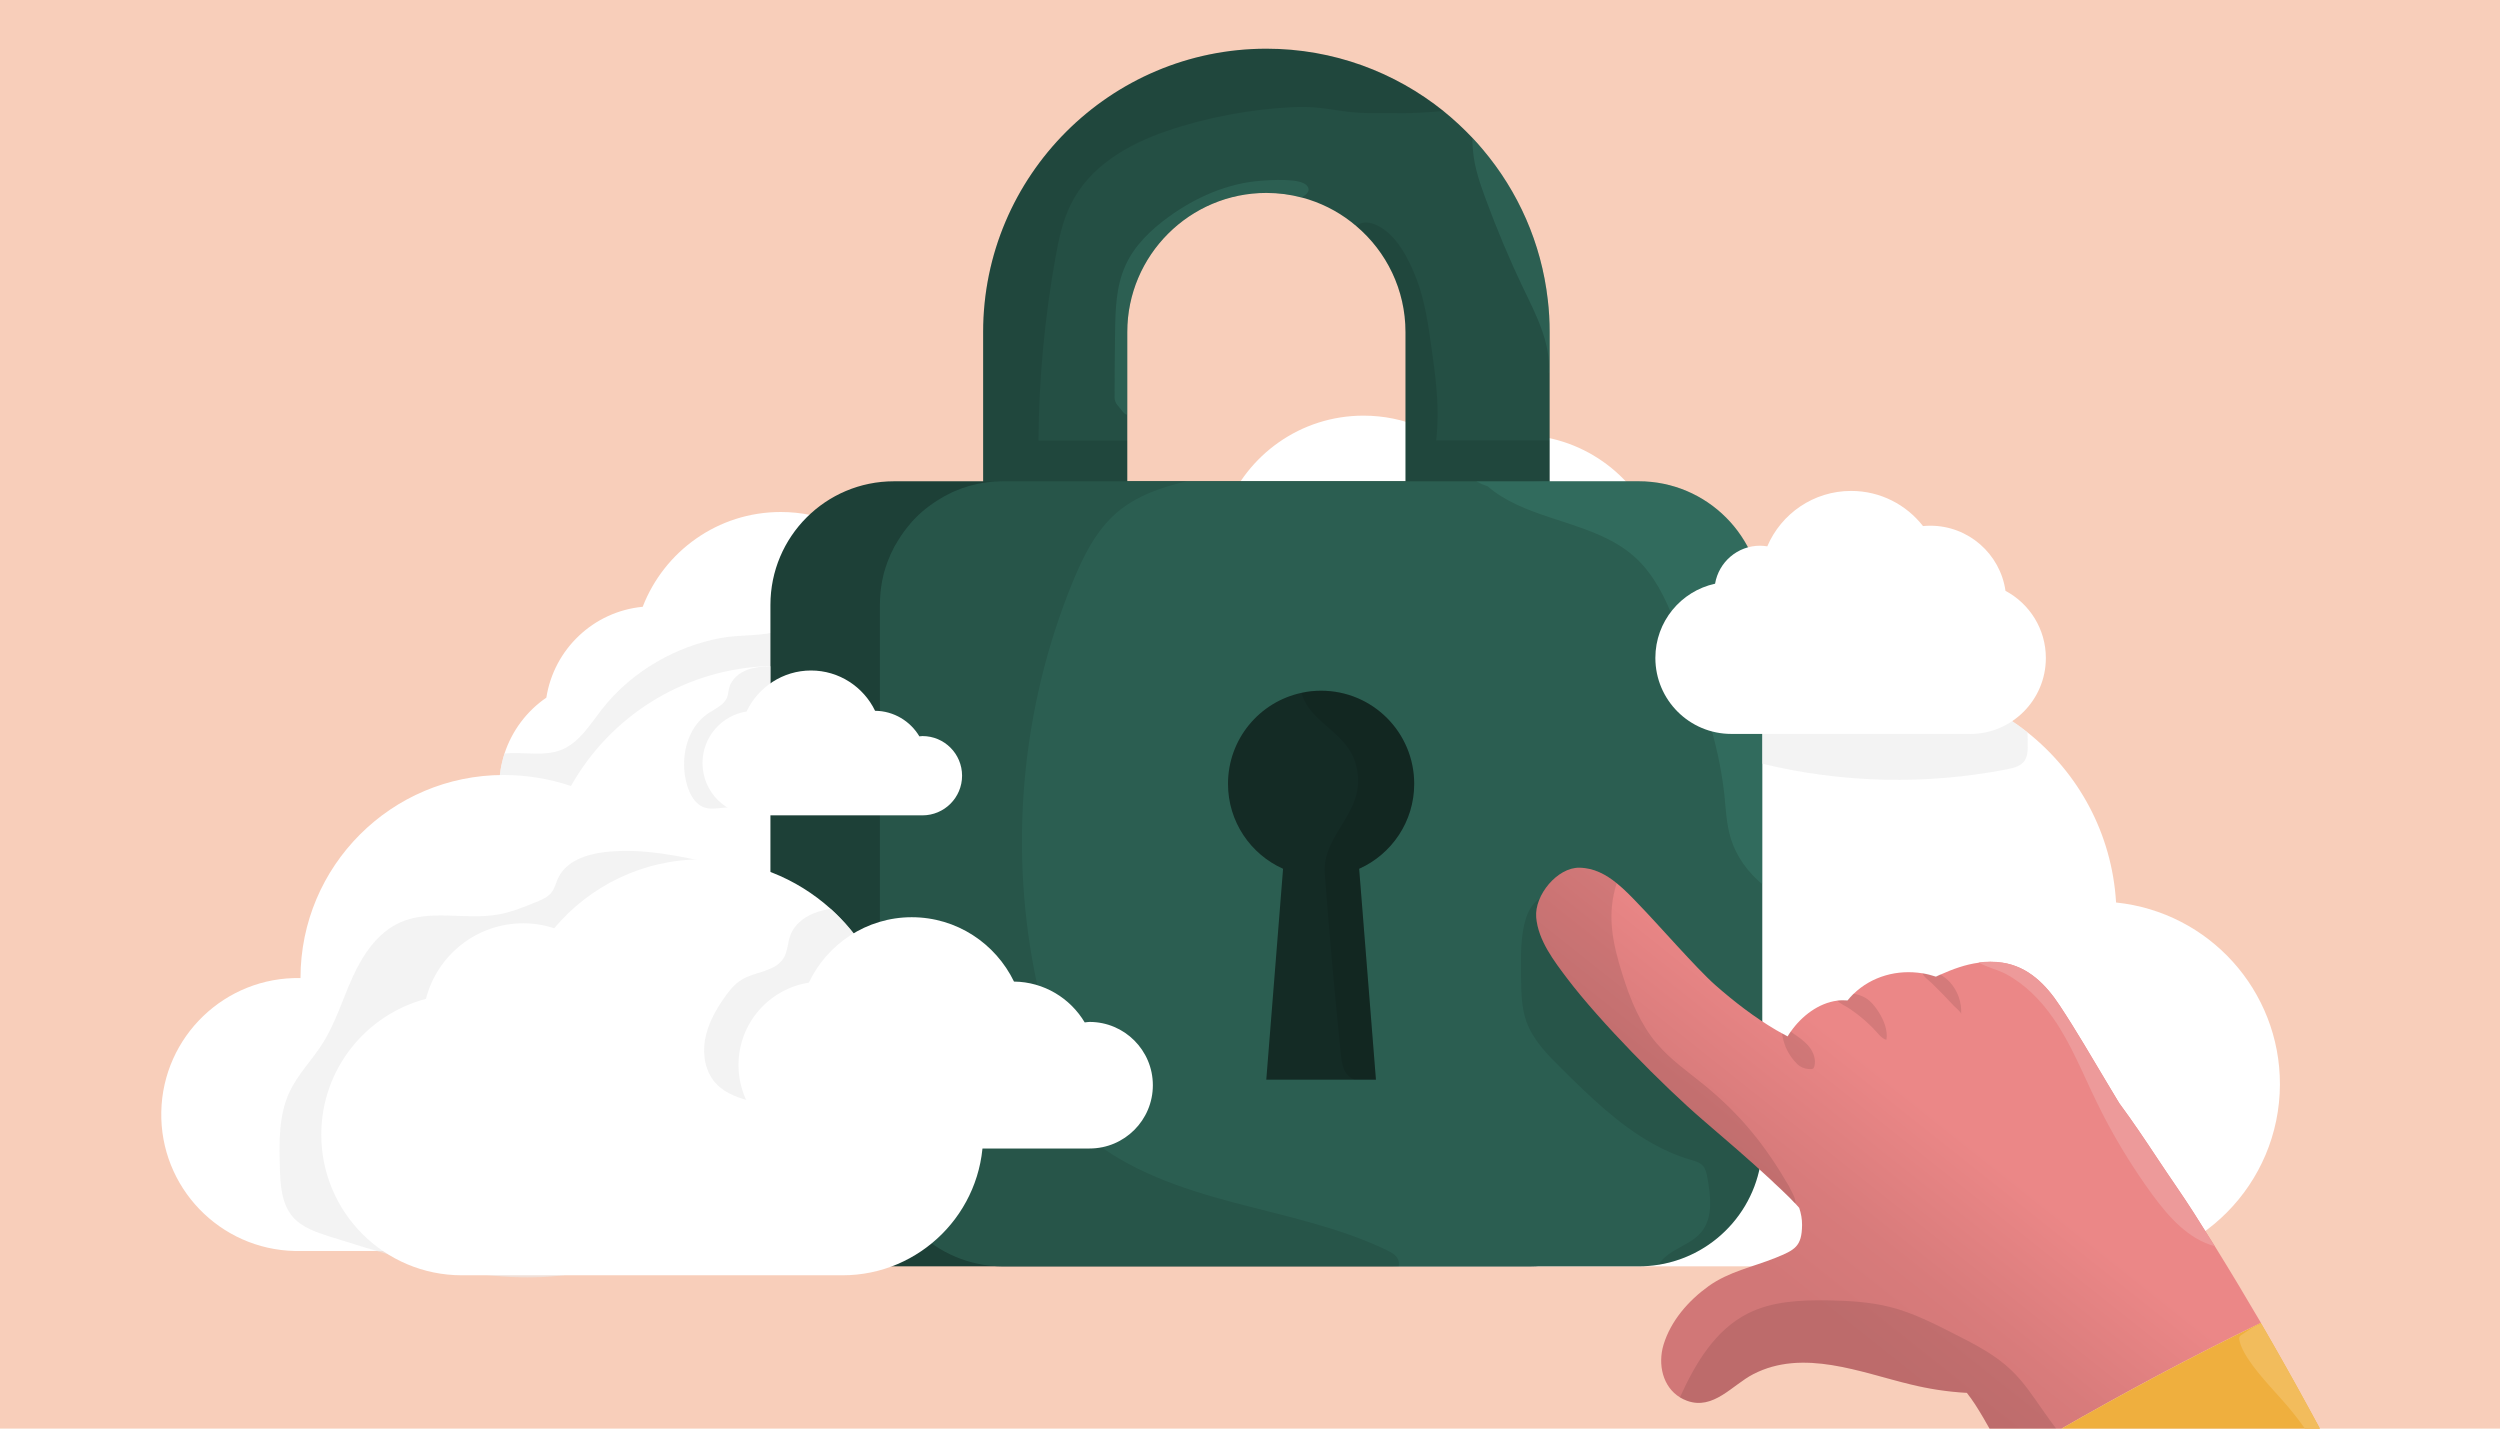 <?xml version="1.0" encoding="UTF-8"?>
<svg id="uuid-f48e8626-1df0-42ae-b233-30cb74dfb8cc" data-name="Layer 1" xmlns="http://www.w3.org/2000/svg" width="350" height="200" xmlns:xlink="http://www.w3.org/1999/xlink" viewBox="0 0 350 200">
  <defs>
    <style>
      .uuid-62ba6aca-4a8c-44aa-a5e8-6ee30db1dab8 {
        fill: none;
      }

      .uuid-43836c75-befd-4858-a3de-2d7dc847a783 {
        opacity: .1;
      }

      .uuid-0a3778a2-2f00-4ddc-ad0e-1b676b08fcc4 {
        fill: #f8ceba;
      }

      .uuid-91560d86-b0b4-490c-a7c7-e0f36ed7558d {
        fill: #efaf3e;
      }

      .uuid-25137ec7-0823-4845-b096-d851d01d4b7d {
        fill: #ed9a9a;
      }

      .uuid-7af70bc0-e798-467a-8d75-fa00b8143a15 {
        fill: #fff;
      }

      .uuid-81f408f7-56ae-4e6f-b7a0-fa134335520a {
        fill: #f2bc5c;
      }

      .uuid-dbbfe7f2-ab16-4d38-8748-e81b40e5f121 {
        fill: #244f44;
      }

      .uuid-92c1a4bb-6d56-4168-b210-9c4cd78ad6d7 {
        fill: #142b25;
      }

      .uuid-7a241369-f579-4e5f-be8e-4a380501e619 {
        fill: #1d4037;
      }

      .uuid-b1528312-5285-4b07-8d55-3f1f463f568c {
        fill: #2b5e51;
      }

      .uuid-0f2145a1-5520-441a-8069-a87dac8ebbe4 {
        fill: #4ba38d;
        opacity: .2;
      }

      .uuid-73e09961-a6d3-457a-a51f-ea1727b61249 {
        fill: url(#uuid-f4976c60-513e-4a73-a105-061cd5241ef0);
      }

      .uuid-3748bf41-92b0-4313-907e-195f5d2a193a {
        clip-path: url(#uuid-28151647-be65-41f0-8568-c16a4ae1cfef);
      }

      .uuid-17be2371-9ec8-4b2e-9d4f-be94197290b7 {
        fill: #ebebeb;
        opacity: .6;
      }
    </style>
    <clipPath id="uuid-28151647-be65-41f0-8568-c16a4ae1cfef">
      <rect class="uuid-62ba6aca-4a8c-44aa-a5e8-6ee30db1dab8" width="350" height="200"/>
    </clipPath>
    <linearGradient id="uuid-f4976c60-513e-4a73-a105-061cd5241ef0" x1="247.72" y1="178.33" x2="267.52" y2="153.41" gradientTransform="matrix(1, 0, 0, 1, 0, 0)" gradientUnits="userSpaceOnUse">
      <stop offset="0" stop-color="#d17777"/>
      <stop offset=".41" stop-color="#d87b7b"/>
      <stop offset="1" stop-color="#eb8787"/>
    </linearGradient>
  </defs>
  <rect class="uuid-0a3778a2-2f00-4ddc-ad0e-1b676b08fcc4" width="350" height="200"/>
  <g class="uuid-3748bf41-92b0-4313-907e-195f5d2a193a">
    <g>
      <path class="uuid-7af70bc0-e798-467a-8d75-fa00b8143a15" d="M136.88,110.18c0,8.37-6.78,15.15-15.14,15.15h-36.71c-5.04,0-9.5-2.46-12.25-6.24-1.83-2.5-2.89-5.58-2.89-8.91,0-1.63,.26-3.21,.74-4.68,1.05-3.21,3.13-5.96,5.86-7.83,1.06-6.78,6.59-12.06,13.49-12.72,3-7.76,10.51-13.27,19.33-13.27,11.45,0,20.73,9.28,20.73,20.73,0,1.64-.21,3.23-.56,4.76,4.43,2.65,7.41,7.47,7.41,13.02Z"/>
      <path class="uuid-17be2371-9ec8-4b2e-9d4f-be94197290b7" d="M118.31,97.14c-.48,3.98-2.46,7.7-5.15,10.68s-6.08,5.26-9.64,7.1c-9.37,4.85-20.56,6.64-30.74,4.17-1.83-2.5-2.89-5.58-2.89-8.91,0-1.63,.26-3.21,.74-4.68,2.57-.28,5.44,.45,7.89-.49,2.54-.99,4.04-3.51,5.71-5.66,2.14-2.75,4.84-5.04,7.86-6.77,2.68-1.54,5.63-2.64,8.66-3.23,2.84-.56,5.83-.2,8.59-1.08,2.33-.74,3.88-1.26,6.1,.36,2.63,1.94,3.24,5.44,2.86,8.51Z"/>
      <path class="uuid-7af70bc0-e798-467a-8d75-fa00b8143a15" d="M164.47,149.67c.01-13.12-9.9-24.12-22.94-25.47-1.09-18.16-16.69-31.99-34.85-30.9-11.18,.67-21.25,6.98-26.74,16.74-3.04-1.02-6.23-1.54-9.44-1.54-15.7,0-28.43,12.73-28.43,28.43h0c-10.55-.21-19.27,8.17-19.49,18.72-.21,10.55,8.17,19.27,18.72,19.49h97.93c13.96-.18,25.19-11.51,25.25-25.47Z"/>
      <path class="uuid-17be2371-9ec8-4b2e-9d4f-be94197290b7" d="M109.91,125.37c1.69-.47,3.51,.67,4.35,2.22s.92,3.38,.91,5.13c-.09,10.17-2.94,20.42-8.77,28.75s-14.74,14.64-24.71,16.62c-11.86,2.36-23.99-1.33-35.52-4.97-1.9-.6-3.9-1.27-5.19-2.77-1.59-1.85-1.73-4.5-1.8-6.94-.1-3.57-.16-7.29,1.35-10.53,1.16-2.48,3.15-4.46,4.61-6.76,1.84-2.9,2.82-6.24,4.25-9.37s3.48-6.19,6.61-7.6c4.23-1.9,9.19-.31,13.75-1.12,1.85-.33,3.6-1.04,5.33-1.75,.79-.32,1.62-.67,2.14-1.35,.46-.59,.62-1.36,.94-2.04,1.12-2.35,3.95-3.3,6.53-3.6,5.27-.6,10.57,.57,15.74,1.73,1.86,.42,3.78,.86,5.3,2.01,2.24,1.69,3.19,4.56,4.01,7.24,.21-1.97,.37-2.93,.16-4.9Z"/>
      <path class="uuid-7af70bc0-e798-467a-8d75-fa00b8143a15" d="M166.61,111.84c-8.37,0-15.15-6.78-15.15-15.15,0-5.2,2.62-9.78,6.61-12.51,1.06-6.78,6.59-12.06,13.49-12.72,3-7.76,10.51-13.27,19.33-13.27,11.45,0,20.73,9.28,20.73,20.73,0,1.64-.21,3.23-.57,4.76,4.44,2.64,7.42,7.47,7.42,13.01,0,8.37-6.78,15.15-15.15,15.15h-36.7Z"/>
      <path class="uuid-7af70bc0-e798-467a-8d75-fa00b8143a15" d="M236.81,114.52c8.37,0,15.15-6.78,15.15-15.15,0-5.2-2.62-9.78-6.61-12.51-1.06-6.78-6.59-12.06-13.49-12.72-3-7.76-10.51-13.27-19.33-13.27-11.45,0-20.73,9.28-20.73,20.73,0,1.64,.21,3.23,.57,4.76-4.44,2.64-7.42,7.47-7.42,13.01,0,8.37,6.78,15.15,15.15,15.15h36.7Z"/>
      <path class="uuid-7af70bc0-e798-467a-8d75-fa00b8143a15" d="M319.19,151.82c-.05,13.96-11.29,25.29-25.24,25.47h-97.93c-10.54-.21-18.93-8.93-18.71-19.48,.22-10.42,8.73-18.71,19.08-18.71h.4c0-15.71,12.73-28.44,28.44-28.44,3.21,0,6.4,.52,9.44,1.54,2.4-4.29,5.7-7.9,9.57-10.68,2.89-2.06,6.12-3.65,9.56-4.7,1.46-.1,2.91-.17,4.36-.23,4.66-.16,9.32-.1,13.97-.02,4.32,1.19,8.32,3.24,11.74,5.98,7.06,5.62,11.8,14.08,12.38,23.8,13.05,1.36,22.96,12.35,22.94,25.47Z"/>
      <g>
        <path class="uuid-dbbfe7f2-ab16-4d38-8748-e81b40e5f121" d="M216.69,41.98c-.9-7.96-4.17-15.21-9.09-21.04-.47-.56-.95-1.11-1.46-1.64-1.26-1.33-2.62-2.59-4.04-3.74-6.8-5.46-15.42-8.74-24.81-8.74-21.86,0-39.65,17.79-39.65,39.66v56.66c0,3.5,.46,6.91,1.31,10.14,.44,1.66,.99,3.27,1.62,4.84,.76,1.85,1.64,3.62,2.66,5.32h.01c.22,.39,.45,.76,.69,1.13,4.43,6.88,10.93,12.3,18.62,15.39,4.56,1.84,9.53,2.84,14.73,2.84,.23,0,.44,0,.67-.01,3.08-.04,6.08-.45,8.95-1.17,.07-.01,.14-.03,.22-.05,1.58-.4,3.13-.9,4.63-1.49,.61-.25,1.22-.5,1.82-.78,1.11-.49,2.2-1.05,3.25-1.65,8.79-5,15.5-13.25,18.45-23.12,.24-.76,.44-1.52,.62-2.3,.68-2.85,1.05-5.84,1.06-8.9V46.48c0-1.52-.08-3.02-.26-4.5Zm-31.16,78.8c-1.85,.86-3.85,1.45-5.95,1.68-.75,.1-1.52,.14-2.29,.14-8.4,0-15.58-5.36-18.31-12.83-.75-2.07-1.16-4.31-1.16-6.64V46.48c0-10.74,8.75-19.47,19.47-19.47,1.7,0,3.36,.22,4.93,.64,.36,.08,.7,.18,1.05,.3,2.45,.79,4.7,2.06,6.63,3.72,4.2,3.56,6.87,8.89,6.87,14.82v56.66c0,.34-.01,.69-.02,1.02h0c-.15,2.76-.86,5.36-2.03,7.69-.24,.46-.49,.92-.76,1.37-1.99,3.29-4.92,5.93-8.42,7.58Z"/>
        <path class="uuid-0f2145a1-5520-441a-8069-a87dac8ebbe4" d="M182.21,27.64c-1.57-.42-3.22-.64-4.93-.64-10.73,0-19.47,8.74-19.47,19.47v11.59c-.45,0-.9-.84-1.34-1.31-.29-.31-.43-.72-.43-1.14,0-2.97,.03-5.95,.07-8.94,.04-3.23,.12-6.57,1.46-9.52,1.26-2.79,3.56-4.99,6.05-6.79,3.74-2.72,8.2-4.7,12.85-5.05,1.28-.09,5.61-.43,6.52,.7,.52,.64,.04,1.19-.78,1.62Z"/>
        <path class="uuid-43836c75-befd-4858-a3de-2d7dc847a783" d="M177.29,6.82c-21.86,0-39.65,17.79-39.65,39.66v20.91h20.17v-5.71h-12.42c.06-8.59,.86-17.17,2.38-25.62,.45-2.54,.99-5.09,2.13-7.41,2.62-5.35,7.97-8.42,13.4-10.29,5.52-1.9,11.79-3.07,17.61-3.35,4.84-.24,6.44,.86,11.12,.82,4-.04,4.36,.19,10.08-.28-6.8-5.46-15.42-8.74-24.81-8.74Z"/>
        <path class="uuid-43836c75-befd-4858-a3de-2d7dc847a783" d="M201.07,61.68c.07-.69,.13-1.38,.16-2.07,.09-1.76,.02-3.51-.13-5.27-.16-1.92-.43-3.83-.7-5.74-.45-3.2-.91-6.44-2.05-9.46-1.06-2.77-2.84-6.43-5.75-7.68-1.18-.5-2.05-.38-2.71,.18,4.2,3.56,6.87,8.89,6.87,14.82v20.91h20.18v-5.71h-15.87Z"/>
        <g>
          <path class="uuid-7a241369-f579-4e5f-be8e-4a380501e619" d="M231.4,84.68v75.32c0,9.55-7.75,17.29-17.3,17.29H125.15c-9.55,0-17.29-7.74-17.29-17.29V84.68c0-9.55,7.74-17.3,17.29-17.3h88.95c.12,0,.25,0,.37,.01,.84,.01,1.66,.09,2.47,.23,6.66,1.1,12.04,6.03,13.82,12.43,.42,1.48,.64,3.03,.64,4.63Z"/>
          <path class="uuid-b1528312-5285-4b07-8d55-3f1f463f568c" d="M246.72,84.68v75.32c0,8.61-6.3,15.76-14.55,17.07-.89,.14-1.81,.22-2.74,.22h-88.95c-9.55,0-17.29-7.74-17.29-17.29V84.68c0-.27,.01-.53,.02-.8,0-.14,.01-.3,.03-.44,.01-.17,.02-.35,.04-.52,.02-.21,.04-.41,.07-.62,.03-.25,.07-.49,.12-.74v-.04c.03-.2,.07-.38,.12-.56,.04-.22,.09-.42,.14-.63,.07-.27,.14-.52,.23-.79s.17-.53,.27-.8c.28-.76,.61-1.49,.98-2.19,.06-.11,.12-.23,.2-.34,.09-.16,.18-.33,.29-.49,.14-.24,.3-.47,.45-.71,.15-.23,.31-.45,.48-.68,.16-.22,.33-.44,.51-.65,.17-.22,.35-.43,.53-.63,.17-.18,.34-.37,.51-.54,.59-.59,1.2-1.13,1.86-1.62,.2-.15,.4-.3,.61-.44,.21-.14,.41-.28,.63-.41,.15-.1,.31-.2,.46-.28,.3-.18,.61-.36,.92-.51,.18-.09,.37-.18,.56-.28,.29-.13,.57-.26,.87-.37,.18-.08,.37-.14,.55-.22,.72-.26,1.46-.47,2.22-.63,.25-.05,.5-.1,.76-.14,.14-.02,.29-.05,.43-.06,.18-.03,.37-.05,.55-.07,.46-.05,.93-.08,1.42-.09,.14-.01,.3-.01,.44-.01h88.95c9.55,0,17.29,7.75,17.29,17.3Z"/>
        </g>
        <path class="uuid-43836c75-befd-4858-a3de-2d7dc847a783" d="M195.83,177.28h-55.34c-9.55,0-17.29-7.74-17.29-17.29V84.68c0-9.55,7.74-17.3,17.29-17.3h25.67c-3.6,.83-7.1,2.04-9.86,4.43-2.89,2.52-4.64,6.07-6.1,9.61-7.32,17.81-9.07,37.87-4.94,56.69-.55-.59-1.38,.4-1.51,1.19-1.3,7.4,2.68,14.99,8.47,19.8,5.79,4.8,13.12,7.29,20.4,9.23,7.27,1.93,14.72,3.44,21.51,6.68,.64,.31,1.31,.67,1.6,1.31,.13,.31,.15,.64,.09,.95Z"/>
        <path class="uuid-92c1a4bb-6d56-4168-b210-9c4cd78ad6d7" d="M190.28,121.63l2.35,29.52h-15.35l2.35-29.52c-4.54-2.03-7.71-6.59-7.71-11.89,0-6.27,4.42-11.51,10.33-12.75,.87-.2,1.78-.29,2.71-.29,7.2,0,13.03,5.83,13.03,13.04,0,5.3-3.17,9.86-7.71,11.89Z"/>
        <path class="uuid-0f2145a1-5520-441a-8069-a87dac8ebbe4" d="M246.72,84.68v39.11c-2.02-1.68-3.62-3.86-4.4-6.38-.61-1.98-.7-4.09-.91-6.16-.81-7.52-3.45-14.72-6.07-21.82-1.2-3.27-2.47-6.65-4.58-9.38-.56-.75-1.2-1.45-1.91-2.08-3.24-2.92-7.68-4.14-11.91-5.55-3.18-1.06-6.25-2.24-8.64-4.32-.53-.18-1.08-.42-1.59-.7-.01,0-.01-.01-.02-.01h22.75c9.55,0,17.29,7.75,17.29,17.3Z"/>
        <path class="uuid-0f2145a1-5520-441a-8069-a87dac8ebbe4" d="M216.94,46.48v5.65s-.07,.05-.11,.07c.3-4.15-1.75-8.06-3.55-11.81-1.97-4.1-3.72-8.29-5.29-12.55-.79-2.15-1.55-4.34-1.76-6.63-.06-.65-.12-1.32-.09-1.91,.5,.53,.99,1.08,1.46,1.64,4.92,5.83,8.18,13.09,9.09,21.04,.17,1.48,.26,2.98,.26,4.5Z"/>
      </g>
      <path class="uuid-7af70bc0-e798-467a-8d75-fa00b8143a15" d="M137.64,158.85c0,10.87-8.82,19.69-19.69,19.69h-53.28c-10.87,0-19.69-8.82-19.69-19.69,0-9.13,6.22-16.78,14.65-19.01,1.56-6.08,7.06-10.58,13.63-10.58,1.51,0,2.97,.25,4.33,.69,4.95-5.89,12.37-9.64,20.66-9.64,6.94,0,13.26,2.62,18.05,6.93,3.81,3.42,6.63,7.91,8.01,13.01,5.28,1.81,9.55,5.77,11.73,10.85,1.03,2.38,1.59,5,1.59,7.76Z"/>
      <path class="uuid-43836c75-befd-4858-a3de-2d7dc847a783" d="M190.28,121.63l2.35,29.52h-3c-.31-.12-.59-.29-.83-.51-.8-.75-.96-1.93-1.08-3.02-.86-8.42-1.61-16.84-2.25-25.27-.44-5.89,6.32-8.77,4.29-15.54-1.22-4.05-5.61-5.42-7.19-8.82-.16-.36-.28-.69-.33-1,.87-.2,1.78-.29,2.71-.29,7.2,0,13.03,5.83,13.03,13.04,0,5.3-3.17,9.86-7.71,11.89Z"/>
      <path class="uuid-17be2371-9ec8-4b2e-9d4f-be94197290b7" d="M136.05,151.09c-.14,.28-.3,.55-.48,.81-1.72,2.48-4.91,3.46-7.89,3.93-7.37,1.18-14.95,.3-22.16-1.56-1.9-.48-3.87-1.1-5.23-2.52-1.51-1.59-1.96-3.97-1.6-6.14,.37-2.16,1.46-4.13,2.71-5.93,.67-.95,1.41-1.9,2.4-2.5,1.93-1.19,4.76-1.13,5.92-3.07,.57-.96,.55-2.17,.95-3.22,.53-1.42,1.83-2.44,3.23-3.02,.77-.31,1.58-.5,2.4-.64,3.81,3.42,6.63,7.91,8.01,13.01,5.28,1.81,9.55,5.77,11.73,10.85Z"/>
      <path class="uuid-7af70bc0-e798-467a-8d75-fa00b8143a15" d="M152.54,160.79c4.89,0,8.86-3.97,8.86-8.86s-3.97-8.86-8.86-8.86c-.23,0-.45,.05-.68,.07-2.02-3.39-5.69-5.67-9.9-5.72-2.58-5.32-8.01-9.01-14.32-9.01s-11.85,3.75-14.4,9.16c-5.58,.88-9.85,5.7-9.85,11.53,0,6.45,5.23,11.69,11.69,11.69h37.47Z"/>
      <path class="uuid-17be2371-9ec8-4b2e-9d4f-be94197290b7" d="M107.86,93.28v19.79c-2.25-.13-4.51-.2-6.73,.03-.85,.08-1.72,.22-2.53-.06-1.31-.45-2.04-1.84-2.43-3.17-1.02-3.57-.11-7.93,2.98-10,1.01-.68,2.3-1.19,2.68-2.34,.12-.37,.14-.77,.23-1.15,.3-1.25,1.4-2.19,2.6-2.62,1.02-.37,2.11-.45,3.21-.48Z"/>
      <path class="uuid-7af70bc0-e798-467a-8d75-fa00b8143a15" d="M129.14,114.15c3.06,0,5.55-2.48,5.55-5.55s-2.48-5.55-5.55-5.55c-.15,0-.28,.03-.43,.04-1.26-2.12-3.56-3.55-6.2-3.58-1.61-3.33-5.02-5.64-8.97-5.64s-7.42,2.35-9.02,5.74c-3.5,.55-6.17,3.57-6.17,7.22,0,4.04,3.28,7.32,7.32,7.32h23.47Z"/>
      <path class="uuid-17be2371-9ec8-4b2e-9d4f-be94197290b7" d="M283.88,104.57c-.01,.67-.06,1.38-.44,1.93-.53,.77-1.54,1.03-2.46,1.2-11.3,2.21-23.08,1.94-34.26-.78v-7.02c2.22-1.29,4.58-2.33,7.06-3.09,1.46-.1,2.91-.17,4.36-.23,4.66-.16,9.32-.1,13.97-.02,4.32,1.19,8.32,3.24,11.74,5.98,.03,.67,.04,1.34,.02,2.02Z"/>
      <path class="uuid-7af70bc0-e798-467a-8d75-fa00b8143a15" d="M275.78,102.76c5.88,0,10.64-4.76,10.64-10.64,0-4.07-2.29-7.61-5.65-9.4-.74-5.16-5.17-9.12-10.53-9.12-.34,0-.68,.02-1.02,.05-2.33-2.99-5.97-4.92-10.06-4.92-5.27,0-9.8,3.2-11.74,7.76-.33-.05-.67-.09-1.01-.09-3.16,0-5.79,2.3-6.3,5.32-4.78,1.04-8.36,5.3-8.36,10.39,0,5.88,4.76,10.64,10.64,10.64h33.39Z"/>
      <path class="uuid-43836c75-befd-4858-a3de-2d7dc847a783" d="M246.72,152.94v7.05c0,8.61-6.3,15.76-14.55,17.07,.5-.76,1.27-1.41,2.06-1.88,1.38-.84,2.96-1.46,3.97-2.7,1.68-2.06,1.29-5.06,.82-7.68-.1-.54-.22-1.11-.56-1.53-.44-.53-1.16-.73-1.83-.92-1.84-.54-3.58-1.3-5.25-2.24-4.74-2.64-8.83-6.61-12.73-10.48-1.98-1.95-4.01-3.99-4.95-6.61-.68-1.92-.72-3.99-.75-6.03,0-3.05-.51-10.68,3.59-11.53,1.73-.37,4.11,.67,5.76,1.05,2.8,.66,.52,2.13,3.34,2.78,1.7,.39,.3,4.13,1.88,4.89,1.44,.68,2.69,1.68,3.86,2.81,1.31,1.26,2.54,2.66,3.8,3.9,3.64,3.58,7.03,7.65,10.6,11.3,.27,.27,.57,.51,.92,.74Z"/>
      <g>
        <path class="uuid-73e09961-a6d3-457a-a51f-ea1727b61249" d="M316.52,185.2c-9.66,4.7-19.15,9.77-28.44,15.11,0,.01-.01,.01-.01,.01-2.34,1.34-4.69,2.69-7,4.11-1.65-2.74-2.99-5.4-4.57-7.84-.36-.54-.73-1.08-1.14-1.59-2.63-.14-5.26-.54-7.83-1.17-7.03-1.68-15.08-5.07-22.09-1.44-2.92,1.51-5.56,5.06-9.25,3.72-.36-.13-.7-.3-1-.48-2.42-1.49-3.11-4.62-2.3-7.35,1.02-3.37,3.49-6.19,6.3-8.21,2.85-2.05,6.18-2.68,9.38-3.97,2.73-1.11,3.69-1.58,3.72-4.6,.01-.81-.14-1.63-.4-2.4-.18-.2-.36-.4-.54-.6l-.08-.08s-.04-.04-.07-.06c-.33-.36-.68-.72-1.04-1.06-.56-.55-1.14-1.1-1.7-1.61-.21-.21-.38-.37-.52-.5-3.1-2.89-6.33-5.64-9.54-8.4-5.64-4.86-14.43-13.8-18.94-19.74-1.88-2.49-4.12-5.39-4.39-8.63-.25-3.11,2.97-6.98,6.03-6.94,2.02,.02,3.73,.94,5.24,2.17,1.12,.9,2.14,1.97,3.1,2.98,2.44,2.49,8.08,8.97,10.7,11.28,2.65,2.33,5.45,4.49,8.5,6.29,.29,.16,.57,.33,.86,.48,.26,.15,.51,.29,.77,.42,.13-.23,.29-.45,.44-.68,1.52-2.18,3.89-3.99,6.5-4.33h.02c.47-.06,.96-.06,1.43-.02,.27-.33,.54-.64,.84-.93,2.53-2.45,6.13-3.46,9.66-2.87,.02,0,.04,.01,.06,.01,.61,.1,1.21,.27,1.81,.46,.21-.09,.41-.18,.62-.29,1.75-.78,3.52-1.43,5.37-1.67,1.09-.15,2.2-.16,3.34,.01,3.61,.55,6.09,3.07,8.02,6.01,2.35,3.55,4.49,7.27,6.68,10.92,.55,.91,1.1,1.82,1.64,2.73,1.95,2.64,3.7,5.26,5.43,7.87,1.67,2.54,3.43,5,5.05,7.55,.98,1.53,1.94,3.07,2.91,4.62,2.2,3.55,4.35,7.13,6.46,10.74Z"/>
        <path class="uuid-43836c75-befd-4858-a3de-2d7dc847a783" d="M302.73,217.23c-3.03,1.57-6.05,3.17-9.03,4.81-.68,.37-1.41,.1-1.82-.49-3.84-5.55-7.34-11.34-10.81-17.12-1.65-2.74-2.99-5.4-4.57-7.84-.36-.54-.73-1.08-1.14-1.59-2.63-.14-5.26-.54-7.83-1.17-7.03-1.68-15.08-5.07-22.09-1.44-2.92,1.51-5.56,5.06-9.25,3.72-.36-.13-.7-.3-1-.48,2.17-4.78,4.95-9.48,9.58-11.78,3.39-1.69,7.32-1.85,11.11-1.8,2.93,.05,5.86,.21,8.7,.92,3.22,.81,6.21,2.34,9.17,3.85,2.79,1.42,5.63,2.87,7.87,5.04,1.65,1.59,2.94,3.51,4.25,5.39,.72,1.04,1.46,2.05,2.22,3.07,4.43,6,9.34,11.66,14.65,16.92Z"/>
        <path class="uuid-43836c75-befd-4858-a3de-2d7dc847a783" d="M251.35,168.49l-.08-.08s-.04-.04-.07-.06c-.33-.36-.68-.72-1.04-1.06-.56-.55-1.14-1.1-1.7-1.61-.21-.21-.38-.37-.52-.5-3.1-2.89-6.33-5.64-9.54-8.4-5.64-4.86-14.43-13.8-18.94-19.74-1.88-2.49-4.12-5.39-4.39-8.63-.25-3.11,2.97-6.98,6.03-6.94,2.02,.02,3.73,.94,5.24,2.17-1.37,4.31-.68,8.12,.83,12.88,1.08,3.42,2.45,6.82,4.77,9.56,1.9,2.25,4.35,3.94,6.63,5.8,5.12,4.18,8.55,8.44,11.87,14.16,.15,.39,1.05,1.73,.92,2.46Z"/>
        <path class="uuid-91560d86-b0b4-490c-a7c7-e0f36ed7558d" d="M327.43,204.9c-.13,.08-.27,.15-.4,.23-.7,.39-1.45,.72-2.13,1.07-1.51,.78-3,1.47-4.49,2.19-2.97,1.43-5.91,2.89-8.87,4.36-2.95,1.47-5.89,2.97-8.82,4.49-3.03,1.57-6.05,3.17-9.03,4.81-.68,.37-1.41,.1-1.82-.49-3.84-5.55-7.34-11.34-10.81-17.12,2.31-1.42,4.66-2.76,7-4.11,0,0,.01,0,.01-.01,9.29-5.34,18.78-10.41,28.44-15.11,.02,.04,.04,.07,.06,.11,2.39,4.12,4.73,8.28,7,12.46,.91,1.69,1.85,3.4,2.75,5.1,.01,0,1.1,2.02,1.1,2.02Z"/>
      </g>
      <path class="uuid-43836c75-befd-4858-a3de-2d7dc847a783" d="M254.02,149.25c-.03,.14-.09,.3-.22,.37-.06,.03-.14,.04-.22,.05-.59,.04-1.18-.12-1.66-.45-.29-.2-.52-.46-.75-.73-.79-.93-1.34-2.02-1.58-3.23-.03-.16-.1-.38-.11-.6,.26,.15,.51,.29,.77,.42,.13-.23,.29-.45,.44-.68,.12,.1,.24,.2,.33,.26,.81,.54,1.63,1.1,2.25,1.87,.61,.76,.99,1.78,.75,2.72Z"/>
      <path class="uuid-43836c75-befd-4858-a3de-2d7dc847a783" d="M264.1,145.57c-.52-.12-.9-.55-1.25-.95-1.21-1.36-2.6-2.55-4.12-3.54-.31-.2-1.17-.61-1.52-1.01,.47-.06,.96-.06,1.43-.02,.27-.33,.54-.64,.84-.93,.56,.09,1.11,.26,1.59,.53,.83,.47,1.45,1.25,1.96,2.06,.72,1.16,1.28,2.52,1.07,3.86Z"/>
      <path class="uuid-43836c75-befd-4858-a3de-2d7dc847a783" d="M274.55,141.93c0-.24-.87-.96-1.04-1.14-.36-.39-.72-.78-1.09-1.16-.65-.68-1.31-1.33-1.98-2-.27-.27-1.14-.86-1.3-1.39,.02,0,.04,.01,.06,.01,.61,.1,1.21,.27,1.81,.46,.21-.09,.41-.18,.62-.29,.5,.3,.96,.67,1.36,1.09,1.08,1.18,1.66,2.81,1.57,4.41Z"/>
      <path class="uuid-25137ec7-0823-4845-b096-d851d01d4b7d" d="M310.06,174.46c-3.69-.98-6.43-4.08-8.7-7.17-3.02-4.13-5.66-8.52-7.88-13.11-1.91-3.93-3.52-8.03-6.01-11.61-1.73-2.5-3.95-4.77-6.66-6.22-1.02-.54-2.6-.92-3.82-1.6,1.09-.15,2.2-.16,3.34,.01,3.61,.55,6.09,3.07,8.02,6.01,2.35,3.55,4.49,7.27,6.68,10.92,.55,.91,1.1,1.82,1.64,2.73,1.95,2.64,3.7,5.26,5.43,7.87,1.67,2.54,3.43,5,5.05,7.55,.98,1.53,1.94,3.07,2.91,4.62Z"/>
      <path class="uuid-81f408f7-56ae-4e6f-b7a0-fa134335520a" d="M327.43,204.9c-.13,.08-.27,.15-.4,.23-2.34-2.01-3.96-4.78-5.91-7.22-2.1-2.64-4.63-4.96-6.47-7.79-.49-.77-.94-1.59-1.13-2.47-.04-.16-.06-.34,.01-.49,.06-.14,.21-.24,.35-.32,.75-.46,1.82-1.33,2.7-1.52,2.39,4.12,4.73,8.28,7,12.46,.91,1.69,1.85,3.4,2.75,5.1,.01,0,1.1,2.02,1.1,2.02Z"/>
    </g>
  </g>
</svg>